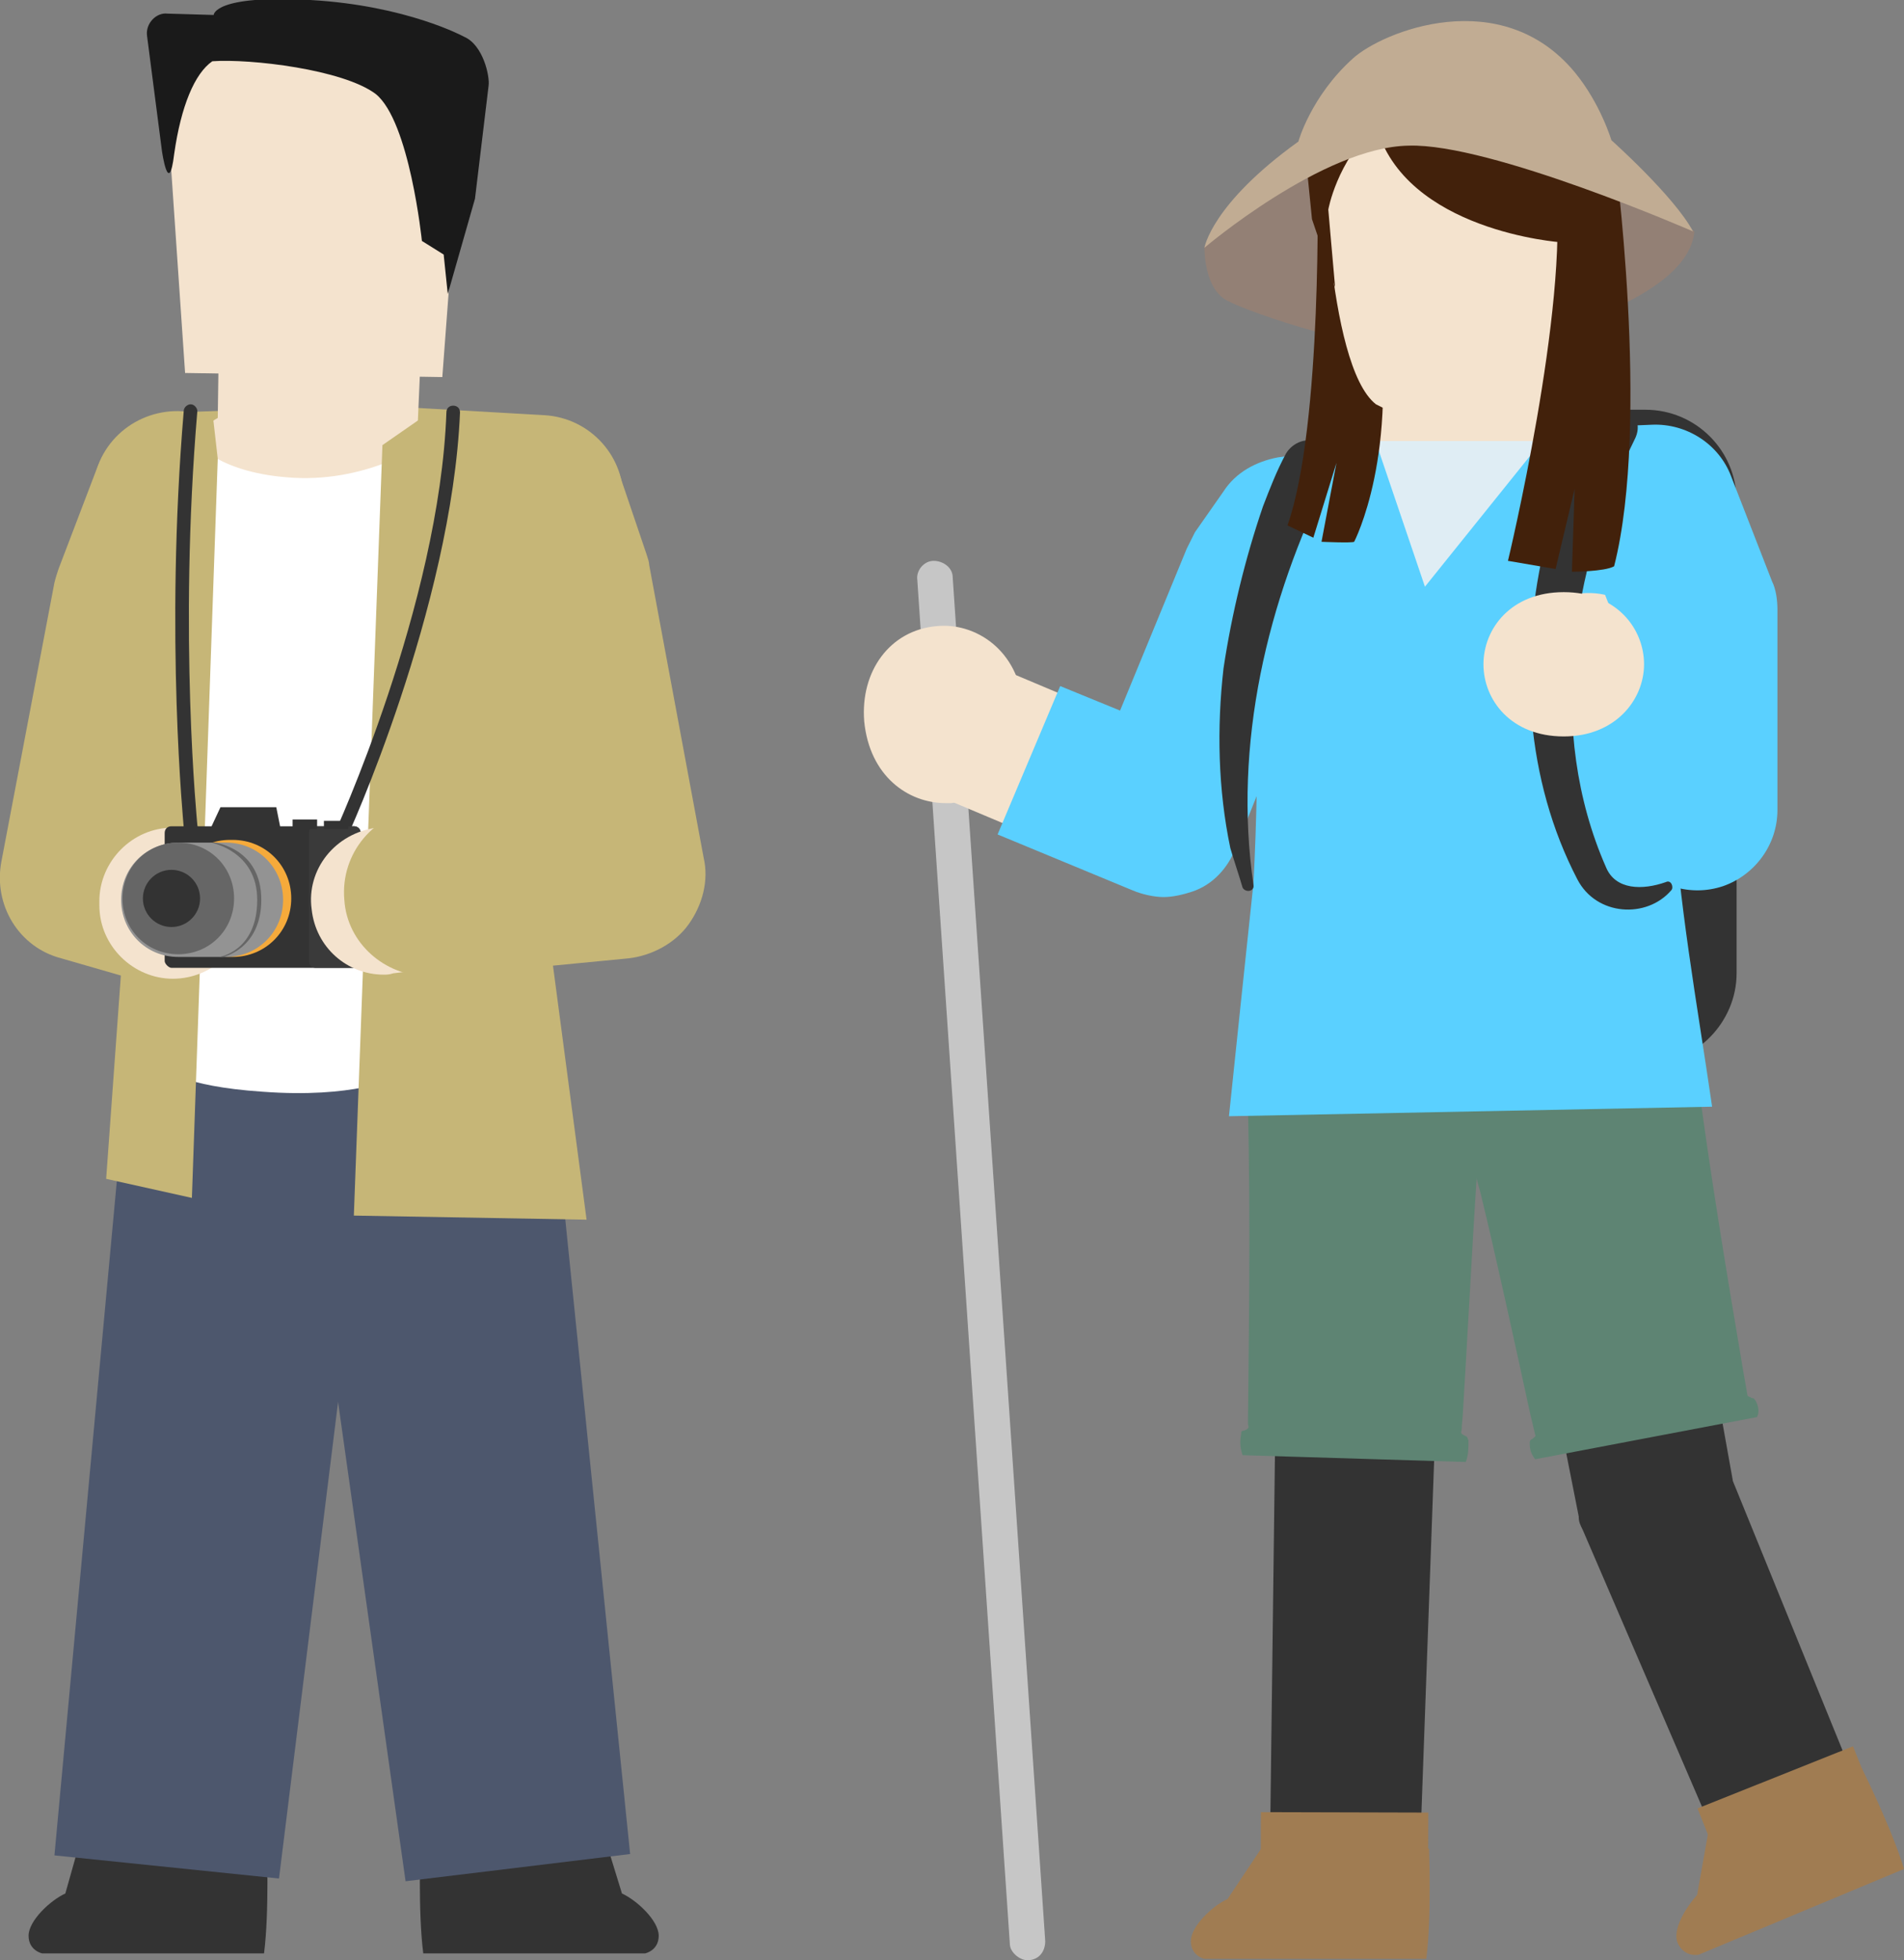 <?xml version="1.0" encoding="utf-8"?>
<!-- Generator: Adobe Illustrator 27.2.0, SVG Export Plug-In . SVG Version: 6.00 Build 0)  -->
<svg version="1.1" id="レイヤー_1" xmlns="http://www.w3.org/2000/svg" xmlns:xlink="http://www.w3.org/1999/xlink" x="0px"
	 y="0px" width="139.9px" height="144px" viewBox="0 0 139.9 144" style="enable-background:new 0 0 139.9 144;"
	 xml:space="preserve">
<rect x="0" y="0" width="139.9" height="144" fill="#808080" stroke="none"/>
<style type="text/css">
	.st0{display:none;}
	.st1{fill:#333333;}
	.st2{fill:#4D576D;}
	.st3{fill:#C6B677;}
	.st4{fill:#F4E3CE;}
	.st5{fill:#1A1A1A;}
	.st6{fill:#FFFFFF;}
	.st7{fill:#F5AA3B;}
	.st8{fill:#939393;}
	.st9{fill:#666666;}
	.st10{fill:#3A3A3A;}
	.st11{fill:#A07C52;}
	.st12{fill:#5E8473;}
	.st13{fill:#5AD0FF;}
	.st14{fill:#C6C6C6;}
	.st15{clip-path:url(#SVGID_00000115482067703125438900000005867367114214914207_);}
	.st16{fill:#DFEDF4;}
	.st17{fill:#938075;}
	.st18{fill:#42210B;}
	.st19{fill:#C1AC93;}
</style>
<g>
	<path class="st0" d="M54.4,156c-7.2,0.4-18.5,0.8-22,0.3c-0.2,0-0.3-0.2-0.4-0.4c-0.3-1.6,0.4-3.6,1.2-4.7c0.1-0.1,0.4-0.6,0.5-0.7
		c1.8-3.9,10.8-2,15.5-2l1.9-0.1c3.7,0.8,3.7,1.3,3.7,7C54.8,155.8,54.7,156,54.4,156z"/>
	<g>
		<path class="st0" d="M0.4,156c7.2,0.4,18.5,0.8,22,0.3c0.2,0,0.3-0.2,0.4-0.4c0.3-1.6,0.5-3.2,0.7-5.1c0-0.1,0-0.2,0-0.3
			c-1.8-3.9-13.1-2.1-17.8-2H5.6c-3.7,0.8-5.5,1.2-5.6,6.9C-0.1,155.8,0.1,156,0.4,156z"/>
	</g>
	<g>
		<path class="st1" d="M19.6,135.4c0,0,0.2,5-0.2,8.1H3.1c0,0-1-0.2-1-1.3s1.6-2.6,2.7-3.1l1.1-3.9L19.6,135.4z"/>
	</g>
	<g>
		<path class="st1" d="M30.9,135.4c0,0-0.2,5,0.2,8.1h16.3c0,0,1-0.2,1-1.3s-1.6-2.6-2.7-3.1l-1.2-3.9L30.9,135.4z"/>
	</g>
	<g>
		<polygon class="st2" points="28.1,76.7 20.5,138 4,136.3 9.7,74.7 		"/>
	</g>
	<g>
		<polygon class="st2" points="41.2,86.3 46.3,136.2 29.8,138.2 22.8,88.5 		"/>
	</g>
	<g>
		<path class="st3" d="M39.5,42.8c-0.1,0-0.3,0-0.4,0l-12-0.7l-14,0.5c-3.4,0.1-6.2-2.6-6.3-6c-0.1-3.4,2.6-6.2,6-6.3l14.3-0.5
			c0.2,0,0.4,0,0.6,0l12.3,0.7c3.4,0.2,6,3.1,5.8,6.5C45.5,40.3,42.8,42.8,39.5,42.8z"/>
	</g>
	<g>
		<g>
			<path class="st4" d="M9.2,71.4c-0.7,0-1.6-0.2-2.3-0.6l-3.1-1.5c-2.2-1-3.5-3.5-3-5.9l3.9-20.6C4.8,42.6,4.9,42.2,5,42l2.9-7.6
				c1.1-2.8,4.2-4.1,7-3.1c2.8,1.1,4.1,4.2,3.1,7l-2.8,7.2l-3.1,16.1c2.2,1.5,3.1,4.3,1.9,6.8C13.1,70.3,11.2,71.4,9.2,71.4z"/>
		</g>
		<g>
			<path class="st3" d="M11.4,72.2c-0.6,0-1.1-0.1-1.7-0.3l-5.2-1.5c-3.1-0.8-5-3.9-4.4-7.1L4,42.8c0.1-0.4,0.2-0.7,0.3-1l2.9-7.6
				c1.2-3.2,4.8-4.8,8-3.6c3.2,1.2,4.8,4.8,3.6,8L16,45.6l-2.8,14.5c3.2,1,5,4.3,4,7.5C16.5,70.4,14,72.2,11.4,72.2z"/>
		</g>
	</g>
	<g>
		<polygon class="st4" points="16.1,23.7 16,30.7 12.4,32.9 13.4,40.9 34.9,40.9 30.7,31 31,24.1 		"/>
	</g>
	<g>
		<polygon class="st4" points="11.9,2.5 13.6,27.4 32.5,27.7 34.3,3.7 		"/>
	</g>
	<g>
		<path class="st5" d="M11.9,11.1c0,0,0.5,3.5,0.9,0.2c0.5-3.5,1.5-5.9,2.8-6.8c2.8-0.2,9.6,0.6,12,2.4c2.5,2,3.4,10.8,3.4,10.8
			l1.6,1l0.3,2.9l2-7l1-8.3c0.1-0.7-0.4-3-1.8-3.6c0,0-4.2-2.3-11.3-2.7s-7.1,1.1-7.1,1.1L12.3,1c-0.8-0.1-1.6,0.7-1.5,1.6
			L11.9,11.1z"/>
	</g>
	<g>
		<path class="st6" d="M14.4,32.5c0,0,1.7,2.3,7.2,2.6c5.6,0.3,9.7-2.6,9.7-2.6L29,79.2c0,0-3,1.5-9.7,1c-6-0.4-7.2-1.7-7.2-1.7
			L14.4,32.5z"/>
	</g>
	<g>
		<g>
			<polygon class="st3" points="28.1,32.7 31.7,30.2 39.8,33 39.7,63.9 43.1,89.6 26,89.3 			"/>
		</g>
		<g>
			<polygon class="st3" points="14.1,88 7.8,86.6 11.7,32.7 15.6,30.2 16,33.7 			"/>
		</g>
	</g>
	<g>
		<path class="st4" d="M12.7,71.9c-2.9,0-5.4-2.4-5.4-5.4v-0.3c0-2.9,2.4-5.4,5.4-5.4s5.4,2.4,5.4,5.4v0.3
			C18.1,69.6,15.6,71.9,12.7,71.9z"/>
	</g>
	<g>
		<g>
			<path class="st1" d="M24.9,62c-0.1,0-0.1,0-0.2,0c-0.3-0.1-0.4-0.4-0.2-0.6c0.1-0.2,7.8-17,8.3-31.1c0-0.3,0.2-0.5,0.5-0.5
				c0.3,0,0.5,0.2,0.5,0.5c-0.6,14.3-8.3,31.3-8.4,31.4C25.2,61.9,25,62,24.9,62z"/>
		</g>
		<g>
			<path class="st1" d="M14,61.2c-0.3,0-0.5-0.2-0.5-0.4c0-0.2-1.4-14,0-30.6c0-0.3,0.3-0.5,0.5-0.5c0.3,0,0.5,0.3,0.5,0.5
				c-1.4,16.5,0,30.3,0,30.4C14.6,61,14.4,61.2,14,61.2C14.1,61.2,14.1,61.2,14,61.2z"/>
		</g>
		<g>
			<path class="st1" d="M12.6,71.1H26c0.3,0,0.5-0.2,0.5-0.5v-9.4c0-0.3-0.2-0.5-0.5-0.5H12.6c-0.3,0-0.5,0.2-0.5,0.5v9.4
				C12.1,70.8,12.4,71.1,12.6,71.1z"/>
		</g>
		<g>
			<polygon class="st1" points="20.6,60.8 20.3,59.3 19.6,59.3 16.2,59.3 15.5,60.8 20.2,60.8 			"/>
		</g>
		<g>
			<g>
				<path class="st7" d="M16.9,70.3c-2.4,0-4.3-1.9-4.3-4.3c0-2.4,1.9-4.3,4.3-4.3h0.2c2.4,0,4.3,1.9,4.3,4.3c0,2.4-1.9,4.3-4.3,4.3
					H16.9z"/>
			</g>
			<g>
				<path class="st8" d="M13.1,70.3c-2.4,0-4.2-1.9-4.2-4.2c0-2.4,1.9-4.2,4.2-4.2h3.5c2.4,0,4.2,1.9,4.2,4.2c0,2.4-1.9,4.2-4.2,4.2
					H13.1z"/>
			</g>
			<g>
				<path class="st9" d="M9,66c0,2.3,1.8,4.1,4.1,4.1s4.1-1.8,4.1-4.1c0-2.3-1.8-4.1-4.1-4.1S9,63.7,9,66z"/>
			</g>
			<g>
				<ellipse class="st1" cx="12.6" cy="66" rx="2.1" ry="2.1"/>
			</g>
			<g>
				<path class="st9" d="M16.4,70.3c0,0,2.8-0.6,2.8-4.2c0-3.8-3.4-4.2-3.4-4.2h-0.3c0,0,3.4,0.6,3.4,4.2c0,3.8-2.8,4.2-2.8,4.2
					H16.4z"/>
			</g>
		</g>
		<g>
			<path class="st10" d="M23.2,71.1H26c0.3,0,0.5-0.2,0.5-0.5v-9.4c0-0.3-0.2-0.5-0.5-0.5h-2.8c-0.3,0-0.5,0.2-0.5,0.5v9.4
				C22.7,70.9,22.9,71.1,23.2,71.1z"/>
		</g>
		<g>
			<rect x="23.8" y="60.3" class="st1" width="1.8" height="0.6"/>
		</g>
		<g>
			<rect x="21.5" y="60.2" class="st1" width="1.8" height="0.7"/>
		</g>
	</g>
	<g>
		<g>
			<path class="st4" d="M28.2,71.6c-2.7,0-5-2-5.3-4.8c-0.4-2.9,1.7-5.6,4.8-6l11.8-1.4l-3-15.6l-1.9-5.5c-1-2.8,0.6-5.9,3.3-6.9
				c2.8-1,5.9,0.6,6.9,3.3l2,5.9c0.1,0.3,0.2,0.5,0.2,0.7L51.2,63c0.3,1.5-0.1,3-0.9,4.2s-2.2,2-3.8,2.2l-17.6,2.1
				C28.6,71.6,28.4,71.6,28.2,71.6z"/>
		</g>
		<g>
			<path class="st3" d="M31.4,71.7c-3.1,0-5.9-2.4-6.1-5.6c-0.3-3.4,2.2-6.4,5.6-6.7l7.7-0.7l-2.8-14.5l-1.9-5.4
				c-1.1-3.2,0.6-6.7,3.8-7.8c3.2-1.1,6.7,0.6,7.8,3.8l2,5.9c0.1,0.3,0.2,0.6,0.2,0.8L51.7,63c0.4,1.7-0.1,3.5-1.1,4.9
				c-1,1.4-2.7,2.3-4.4,2.5l-14.5,1.4C31.7,71.7,31.5,71.7,31.4,71.7z"/>
		</g>
	</g>
</g>
<g>
	<g>
		<path class="st1" d="M121.9,78.5l5.5,30.7l-0.4-1.2l10.1,24.8l-10.2,4.2l-10.6-24.6c-0.2-0.4-0.3-0.6-0.3-1
			c0-0.1-6.1-30.6-6.1-30.7C109.9,80.8,121.9,78.5,121.9,78.5L121.9,78.5z"/>
	</g>
	<g>
		<polygon class="st1" points="106.3,81.7 104.3,137.1 93.3,136.8 94,81.5 		"/>
	</g>
	<g>
		
			<rect x="125.4" y="130.3" transform="matrix(0.929 -0.371 0.371 0.929 -40.111 58.324)" class="st11" width="12.3" height="6.2"/>
	</g>
	<g>
		
			<rect x="96.5" y="129.2" transform="matrix(2.623506e-03 -1 1 2.623506e-03 -36.818 233.784)" class="st11" width="4.5" height="12.3"/>
	</g>
	<g>
		<path class="st12" d="M124.6,78.1c0.9,7.2,2.3,15.6,3.5,22.7l0.3,1.7c0,0.1,0.2,0.1,0.3,0.2c0.2,0,0.2,0.1,0.3,0.2
			c0.2,0.4,0.3,0.8,0.1,1.2l-16.3,3.1c-0.3-0.4-0.4-0.7-0.4-1.2c0-0.1,0-0.2,0.2-0.3c0.1-0.1,0.3-0.2,0.2-0.3l-0.4-1.7
			c-1-4.6-2.5-11.5-3.6-16c-0.6-2.1-1-4.2-1.6-6.4L124.6,78.1L124.6,78.1z"/>
	</g>
	<g>
		<path class="st12" d="M109.1,78.4c-0.7,8.2-1.1,17-1.6,25.2c0,0.3-0.1,1.1-0.1,1.4c0,0.2-0.2,0.3,0.3,0.5c0.2,0.1,0.1,0.2,0.2,0.3
			c0,0.6,0,1.1-0.2,1.6l-16.4-0.5c-0.2-0.6-0.2-1-0.1-1.6c0-0.1,0-0.2,0.2-0.2c0.5-0.2,0.3-0.3,0.3-0.5v-0.5
			c0.1-8.5,0.2-17.6-0.1-26.1L109.1,78.4L109.1,78.4z"/>
	</g>
	<g>
		<path class="st1" d="M120.9,77.7h-17.4c-3.4,0-6.2-2.8-6.2-6.2V36.8c0-3.4,2.8-6.2,6.2-6.2h17.4c3.4,0,6.2,2.8,6.2,6.2v34.7
			C127.2,75,124.4,77.7,120.9,77.7z"/>
		<path class="st1" d="M120.9,78.2h-17.4c-3.7,0-6.7-3-6.7-6.7V36.8c0-3.7,3-6.7,6.7-6.7h17.4c3.7,0,6.7,3,6.7,6.7v34.7
			C127.6,75.1,124.6,78.2,120.9,78.2z M103.6,31c-3.1,0-5.7,2.6-5.7,5.7v34.7c0,3.1,2.6,5.7,5.7,5.7H121c3.1,0,5.7-2.6,5.7-5.7V36.8
			c0-3.1-2.6-5.7-5.7-5.7L103.6,31L103.6,31z"/>
	</g>
	<g>
		<path class="st13" d="M90.3,82c0.6-5.7,1.2-11.5,1.8-17.1c0.5-9.5,0.3-19.1-0.3-28.6l30.6-0.6c-0.2,7.6,0.1,15.2,0.5,22.8
			c0.4,7.7,1.8,15.2,2.9,22.8L90.3,82L90.3,82z"/>
	</g>
	<g>
		<path class="st14" d="M75.5,144c-0.6,0-1.3-0.6-1.3-1.2L67.4,42.6c-0.1-0.7,0.5-1.4,1.2-1.4s1.4,0.5,1.4,1.2l6.8,100.2
			C76.8,143.4,76.3,144,75.5,144C75.6,144,75.6,144,75.5,144z"/>
	</g>
	<g>
		<path class="st4" d="M85.5,65.1c-0.7,0-1.4-0.2-2-0.5L69,58.5c-2.7-1.1-3.9-4.1-2.8-6.8c1.1-2.7,4.1-3.9,6.8-2.8l9.5,4l5.1-12.6
			c0.2-0.4,0.4-0.7,0.6-1l2.1-3c0.8-1.2,2.1-1.9,3.5-2.2l12.7-1.7c0.2,0,0.4,0,0.6-0.1l14.2-0.6c0.1,0,0.1,0,0.2,0
			c2.1,0,4,1.3,4.9,3.3l3,7.7c0.3,0.6,0.4,1.2,0.4,1.8v14.7c0,2.2-1.5,4.2-3.5,4.9c-2.1,0.7-4.4,0-5.8-1.8l-7.9-10.5
			c-1.7-2.3-1.3-5.5,1-7.2c1.6-1.2,3.6-1.3,5.3-0.6l-0.7-1.9l-10.3,0.4l-10.1,1.4l-0.5,0.6l-6.9,17c-0.6,1.3-1.6,2.3-2.8,2.8
			C86.7,65,86.1,65.1,85.5,65.1z"/>
	</g>
	<g>
		<path class="st13" d="M85.5,65.9c-0.7,0-1.6-0.2-2.3-0.5l-9.9-4.1l4.6-10.9l4.4,1.8l4.9-11.9c0.2-0.4,0.4-0.8,0.6-1.2l2.1-3
			c0.9-1.4,2.4-2.2,4-2.5l12.7-1.7c0.2,0,0.4,0,0.6-0.1l14.2-0.6c2.5-0.1,4.9,1.4,5.8,3.8l3,7.7c0.3,0.6,0.4,1.4,0.4,2.1v14.7
			c0,2.6-1.7,4.8-4,5.6c-2.4,0.8-5,0-6.6-2l-6-8l4.8-3.6v-5.6l-1.1-2.8l-9.7,0.4L97.9,45l-0.3,0.4l-6.8,16.9
			c-0.6,1.5-1.7,2.7-3.2,3.2C87,65.7,86.2,65.9,85.5,65.9z"/>
	</g>
	<g>
		<path class="st1" d="M97.7,34.9c-4.6,9.2-7.1,19.8-5.6,30.1c0.1,0.5-0.6,0.6-0.8,0.2c-0.2-0.7-0.7-2.2-0.9-2.9
			c-0.9-4.3-1-8.8-0.5-13.2c0.6-4,1.6-8.1,2.9-11.9c0.5-1.3,1-2.6,1.7-3.9c0.5-0.8,1.5-1.2,2.4-0.8C97.9,32.9,98.2,34,97.7,34.9
			L97.7,34.9z"/>
	</g>
	<g>
		<path class="st1" d="M120.1,32.3c-4.7,9.5-6.5,21.4-2.1,31.4c0.7,1.7,2.7,1.7,4.4,1.1c0.4-0.2,0.6,0.4,0.4,0.6
			c-1.8,2.1-5.5,1.9-6.9-0.8c-3.8-7.3-4.3-16-2.5-24.1c0.8-3.4,1.8-6.6,3.5-9.8C118.2,28.7,121.2,30.2,120.1,32.3L120.1,32.3z"/>
	</g>
	<g>
		<g>
			<defs>
				<polygon id="SVGID_1_" points="101,32.2 104.7,43.1 113.3,32.4 107.2,32.4 				"/>
			</defs>
			<clipPath id="SVGID_00000076576783699378745790000001602546585375496620_">
				<use xlink:href="#SVGID_1_"  style="overflow:visible;"/>
			</clipPath>
			<g style="clip-path:url(#SVGID_00000076576783699378745790000001602546585375496620_);">
				<polygon class="st16" points="95.8,31 95.8,68.5 114.6,69 114.6,32.4 				"/>
			</g>
		</g>
	</g>
	<g>
		<polygon class="st4" points="114.7,32.4 101.1,32.4 101,29.2 114.9,29.2 		"/>
	</g>
	<g>
		<path class="st17" d="M88.5,18.1c0,0-0.1,3.1,1.7,4c1.7,0.9,10.4,3.9,15.6,3.7c5.2-0.2,18.2-3.4,18.7-8.8L109,7.8l-14.3,4.6
			L88.5,18.1z"/>
	</g>
	<g>
		<path class="st18" d="M96.8,13c0,0,0.4,18.2-2.2,25.6l1.9,0.9l1.7-5.5l-1.1,5.8c0,0,2.2,0.1,2.4,0c0,0,3.4-6.5,1.6-17.7"/>
	</g>
	<g>
		<path class="st4" d="M114.9,30.6c0,0-9.4,1.5-13.8-0.9c-3.7-2.9-3.9-19.5-3.9-19.5l20.1,0.2L114.9,30.6z"/>
	</g>
	<g>
		<path class="st18" d="M97.6,15.4c0,0,0.6-3.5,3.5-6.2c2.1,7.8,13.6,8.6,13.6,8.6l1.7,2.3l-0.6,4.9l1.7-0.9l1.2-5.4l-0.6-7.6
			c0.2-0.8-1.1-3.5-1.9-3.5L98.5,6.8c-0.7,0-2.6,3.6-2.6,4.3l0.5,5l1.7,5l-0.3-3.4L97.6,15.4z"/>
	</g>
	<g>
		<path class="st18" d="M118.6,11c0,0,2.7,20,0,30.6c-0.7,0.4-3.1,0.4-3.1,0.4l0.2-6.1l-1.4,5.9l-3.5-0.6c0,0,4.5-18.7,3.5-27.5
			C113.7,10.4,118.6,11,118.6,11z"/>
	</g>
	<g>
		<path class="st19" d="M95.4,10.4c0,0,0.9-3.3,4-6.1c2.2-2,10.9-5.5,16.3,1c1.9,2.3,2.7,5,2.7,5s4.6,4.1,6,6.7
			c0,0-14.9-6.5-20.9-6.3c-6.3,0.1-15,7.5-15,7.5S89,15,95.4,10.4z"/>
	</g>
	<g>
		<path class="st4" d="M69.5,59c-2.8,0-5.6-2-6-6c-0.3-3.7,1.9-6.7,5.3-7c2.8-0.3,6.1,1.7,6.4,6c0.1,1,0,1.9-0.3,2.8
			c-0.7,2.3-2.7,3.9-5,4.2l0,0C69.8,59,69.6,59,69.5,59z"/>
	</g>
	<g>
		<path class="st4" d="M114.9,54.1c-3.9,0-5.9-2.7-5.9-5.3s2-5.3,5.9-5.3c3.9,0,5.9,2.7,5.9,5.3S118.7,54.1,114.9,54.1z"/>
	</g>
	<g>
		<path class="st11" d="M105,135.8c0,0,0.2,5-0.2,8.1H88.5c0,0-1-0.2-1-1.3c0-1.1,1.6-2.6,2.7-3.1l2.6-3.9L105,135.8z"/>
	</g>
	<g>
		<path class="st11" d="M136.8,129.9c0,0,2.2,4.4,3.1,7.4l-15.1,6.3c0,0-1,0.2-1.5-0.8s0.6-2.7,1.4-3.6l0.8-4.5L136.8,129.9z"/>
	</g>
</g>
</svg>
